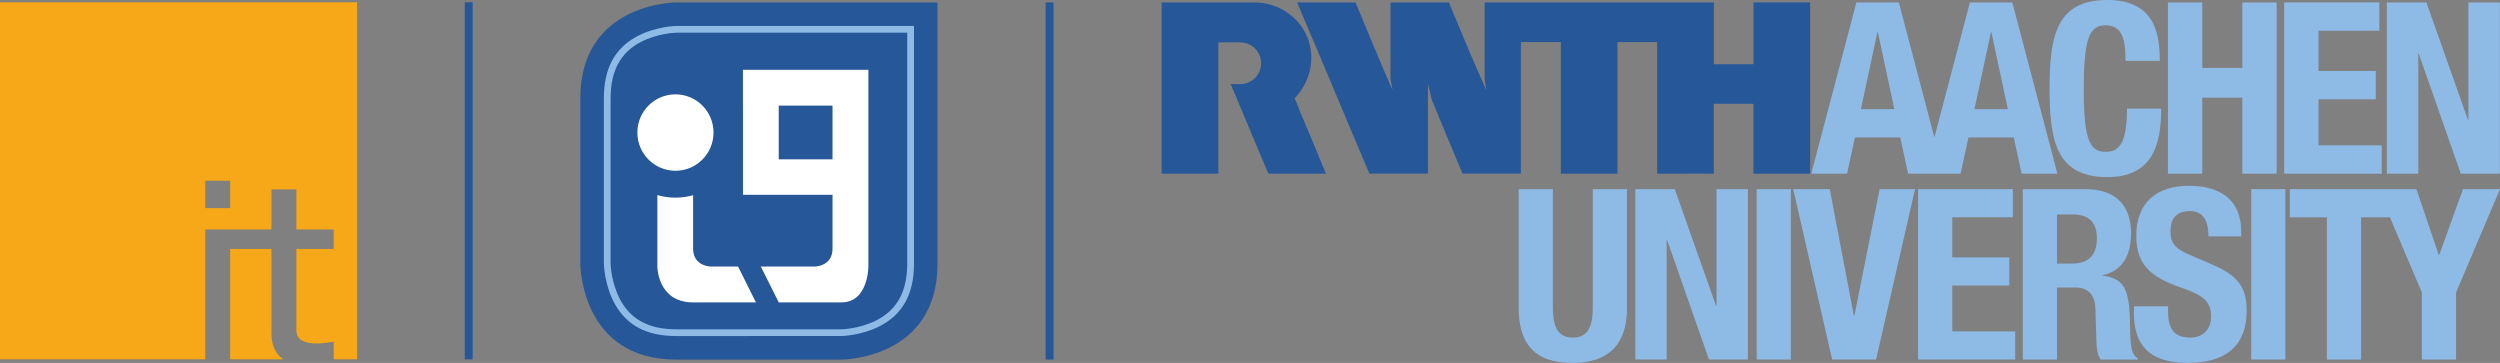 <?xml version="1.0" encoding="UTF-8" standalone="no"?>
<!-- Created with Inkscape (http://www.inkscape.org/) -->

<svg
   xmlns:dc="http://purl.org/dc/elements/1.1/"
   xmlns:cc="http://creativecommons.org/ns#"
   xmlns:rdf="http://www.w3.org/1999/02/22-rdf-syntax-ns#"
   xmlns:svg="http://www.w3.org/2000/svg"
   xmlns="http://www.w3.org/2000/svg"
   xmlns:sodipodi="http://sodipodi.sourceforge.net/DTD/sodipodi-0.dtd"
   xmlns:inkscape="http://www.inkscape.org/namespaces/inkscape"
   width="112.009mm"
   height="16.26mm"
   viewBox="0 0 112.009 16.26"
   version="1.1"
   id="svg8"
   inkscape:version="0.92.4 (5da689c313, 2019-01-14)"
   sodipodi:docname="itc_i9_rwth.svg">
  <rect x="0" y="0" width="112.009" height="16.26" fill="#808080" stroke="none"/>
  <defs
     id="defs2" />
  <sodipodi:namedview
     id="base"
     pagecolor="#ffffff"
     bordercolor="#666666"
     borderopacity="1.0"
     inkscape:pageopacity="0.0"
     inkscape:pageshadow="2"
     inkscape:zoom="2.0000001"
     inkscape:cx="239.2834"
     inkscape:cy="88.376786"
     inkscape:document-units="mm"
     inkscape:current-layer="layer1"
     showgrid="false"
     fit-margin-top="0"
     fit-margin-left="0"
     fit-margin-right="0"
     fit-margin-bottom="0"
     inkscape:window-width="1920"
     inkscape:window-height="1147"
     inkscape:window-x="1912"
     inkscape:window-y="-8"
     inkscape:window-maximized="1" />
  <g
     inkscape:label="Ebene 1"
     inkscape:groupmode="layer"
     id="layer1"
     transform="translate(68.88,-141.238)">
    <path
       inkscape:connector-curvature="0"
       id="path827"
       style="fill:#8ebae6;fill-opacity:1;fill-rule:nonzero;stroke:none;stroke-width:0.035"
       d="m 21.749,157.348 h 1.532 v -3.229 h 0.819 c 0.617,0 0.883,0.364 0.904,0.962 l 0.042,1.466 c 0.011,0.299 0.043,0.588 0.192,0.802 h 1.659 v -0.064 c -0.287,-0.15 -0.329,-0.567 -0.34,-1.369 -0.022,-1.615 -0.181,-2.192 -1.223,-2.331 v -0.021 c 0.861,-0.182 1.266,-0.866 1.266,-1.882 0,-1.305 -0.766,-1.968 -2.022,-1.968 H 21.749 Z m 1.532,-6.502 h 0.723 c 0.691,0 1.064,0.353 1.064,1.059 0,0.824 -0.416,1.144 -1.15,1.144 h -0.638 v -2.203" />
    <path
       inkscape:connector-curvature="0"
       id="path829"
       style="fill:#8ebae6;fill-opacity:1;fill-rule:nonzero;stroke:none;stroke-width:0.035"
       d="m -0.837,149.712 v 5.326 c 0,2.043 1.181,2.46 2.426,2.46 1.245,0 2.425,-0.513 2.425,-2.46 v -5.326 H 2.482 v 5.326 c 0,0.76 -0.181,1.326 -0.894,1.326 -0.713,0 -0.894,-0.567 -0.894,-1.326 v -5.326 h -1.532" />
    <path
       inkscape:connector-curvature="0"
       id="path831"
       style="fill:#8ebae6;fill-opacity:1;fill-rule:nonzero;stroke:none;stroke-width:0.035"
       d="m 4.389,149.712 v 7.635 h 1.404 v -5.347 H 5.815 l 1.873,5.347 h 1.744 v -7.635 H 8.027 v 5.229 H 8.006 L 6.155,149.712 H 4.389" />
    <path
       inkscape:connector-curvature="0"
       id="path833"
       style="fill:#8ebae6;fill-opacity:1;fill-rule:nonzero;stroke:none;stroke-width:0.035"
       d="M 11.357,149.712 H 9.826 v 7.635 h 1.531 v -7.635" />
    <path
       inkscape:connector-curvature="0"
       id="path835"
       style="fill:#8ebae6;fill-opacity:1;fill-rule:nonzero;stroke:none;stroke-width:0.035"
       d="m 11.463,149.712 1.744,7.635 h 1.968 l 1.745,-7.635 h -1.585 l -1.128,5.647 h -0.032 l -1.075,-5.647 h -1.638" />
    <path
       inkscape:connector-curvature="0"
       id="path837"
       style="fill:#8ebae6;fill-opacity:1;fill-rule:nonzero;stroke:none;stroke-width:0.035"
       d="m 17.057,149.712 v 7.635 h 4.351 v -1.262 h -2.819 v -2.053 h 2.554 v -1.262 h -2.554 v -1.797 h 2.713 v -1.262 H 17.057" />
    <path
       inkscape:connector-curvature="0"
       id="path839"
       style="fill:#8ebae6;fill-opacity:1;fill-rule:nonzero;stroke:none;stroke-width:0.035"
       d="m 26.727,154.963 v 0.31 c 0,1.412 0.681,2.224 2.415,2.224 1.659,0 2.638,-0.727 2.638,-2.342 0,-0.93 -0.298,-1.518 -1.447,-2.021 l -1.181,-0.513 c -0.649,-0.278 -0.787,-0.567 -0.787,-1.038 0,-0.449 0.181,-0.887 0.872,-0.887 0.585,0 0.83,0.417 0.83,1.133 h 1.468 v -0.214 c 0,-1.465 -0.99,-2.053 -2.351,-2.053 -1.447,0 -2.351,0.759 -2.351,2.245 0,1.273 0.628,1.84 1.989,2.31 1.011,0.353 1.362,0.61 1.362,1.305 0,0.642 -0.447,0.941 -0.915,0.941 -0.809,0 -1.011,-0.46 -1.011,-1.176 v -0.225 h -1.532" />
    <path
       inkscape:connector-curvature="0"
       id="path841"
       style="fill:#8ebae6;fill-opacity:1;fill-rule:nonzero;stroke:none;stroke-width:0.035"
       d="m 33.513,149.712 h -1.532 v 7.635 h 1.532 v -7.635" />
    <path
       inkscape:connector-curvature="0"
       id="path843"
       style="fill:#8ebae6;fill-opacity:1;fill-rule:nonzero;stroke:none;stroke-width:0.035"
       d="m 41.47,149.712 -1.064,2.951 h -0.021 l -1,-2.951 h -5.671 v 1.262 h 1.659 v 6.374 h 1.532 v -6.374 h 1.292 l 1.432,3.369 v 3.005 h 1.532 v -3.005 l 1.968,-4.631 h -1.66" />
    <path
       inkscape:connector-curvature="0"
       id="path845"
       style="fill:#255799;fill-opacity:1;fill-rule:nonzero;stroke:none;stroke-width:0.035"
       d="m -14.295,149.018 h -2.538 v -7.67 h 4.163 c 1.13,0 2.103,0.735 2.42,1.709 0.294,0.902 0.043,1.882 -0.621,2.58 0.088,0.24 0.174,0.428 0.256,0.644 0.184,0.427 0.353,0.854 0.537,1.276 l 0.604,1.461 h -0.015 -2.558 c 0,0.001 -0.021,-0.062 -0.041,-0.087 -0.102,-0.226 -0.194,-0.468 -0.296,-0.695 l -0.619,-1.476 c -0.246,-0.597 -0.491,-1.161 -0.737,-1.757 0.307,-0.008 0.536,0.049 0.832,-0.087 0.208,-0.103 0.523,-0.358 0.531,-0.848 -0.009,-0.243 -0.075,-0.427 -0.235,-0.618 -0.161,-0.178 -0.392,-0.31 -0.695,-0.314 0,0 -0.986,-7e-4 -0.986,0 v 5.883" />
    <path
       inkscape:connector-curvature="0"
       id="path847"
       style="fill:#255799;fill-opacity:1;fill-rule:nonzero;stroke:none;stroke-width:0.035"
       d="m 12.22,141.348 v 7.67 H 9.681 v -3.128 H 9.445 7.925 7.904 v 3.128 c -0.461,0 -0.957,-0.005 -1.417,0 H 5.366 v -5.895 H 3.59 v 0.185 0.555 2.526 2.629 H 3.57 1.052 v -3.179 -0.124 -2.593 h -1.791 v 2.783 3.112 H -3.354 c -0.455,-1.106 -0.936,-2.222 -1.381,-3.323 -0.051,-0.231 -0.102,-0.463 -0.169,-0.689 v 4.012 h -2.62 c -0.519,-1.214 -1.018,-2.404 -1.536,-3.636 -0.18,-0.427 -0.326,-0.774 -0.512,-1.218 l -0.025,-0.058 -0.403,-0.951 -0.577,-1.359 c -0.051,-0.155 -0.133,-0.294 -0.184,-0.448 h 2.614 c 0.538,1.311 1.08,2.608 1.643,3.899 l 0.015,0.031 c -0.02,-0.149 -0.067,-0.339 -0.092,-0.484 v -2.289 c 0.005,-0.365 0,-0.782 0,-1.157 h 2.62 c 0.033,0.084 0.052,0.129 0.077,0.195 0.307,0.725 0.599,1.445 0.906,2.166 l 0.686,1.569 c -0.016,-0.165 -0.051,-0.324 -0.072,-0.484 v -3.446 h 0.21 1.781 6.448 1.832 v 0.478 2.289 h 0.123 1.654 v -2.768 h 1.324 1.215" />
    <path
       inkscape:connector-curvature="0"
       id="path849"
       style="fill:#8ebae6;fill-opacity:1;fill-rule:nonzero;stroke:none;stroke-width:0.035"
       d="m 19.583,146.128 0.738,-3.448 h 0.021 l 0.737,3.448 z m -5.087,0 0.738,-3.448 h 0.021 l 0.737,3.448 z m 6.786,-4.78 h -1.903 l -1.592,6.045 -1.592,-6.045 h -1.903 l -2.02,7.67 h 1.603 l 0.352,-1.622 h 2.031 l 0.352,1.622 h 2.351 l 0.352,-1.622 h 2.031 l 0.352,1.622 h 1.603 l -2.02,-7.67" />
    <path
       inkscape:connector-curvature="0"
       id="path851"
       style="fill:#8ebae6;fill-opacity:1;fill-rule:nonzero;stroke:none;stroke-width:0.035"
       d="m 27.885,143.965 c 0,-1.112 -0.159,-2.727 -2.351,-2.727 -2.298,0 -2.585,1.647 -2.585,3.967 0,2.321 0.287,3.968 2.585,3.968 2.011,0 2.415,-1.422 2.415,-3.069 h -1.532 c 0,1.647 -0.404,1.935 -0.958,1.935 -0.659,0 -0.978,-0.417 -0.978,-2.727 0,-2.16 0.181,-2.941 0.957,-2.941 0.691,0 0.915,0.481 0.915,1.594 h 1.531" />
    <path
       inkscape:connector-curvature="0"
       id="path853"
       style="fill:#8ebae6;fill-opacity:1;fill-rule:nonzero;stroke:none;stroke-width:0.035"
       d="m 28.251,149.018 h 1.539 v -3.405 h 1.795 v 3.405 h 1.539 v -7.669 h -1.539 v 2.932 h -1.795 v -2.932 h -1.539 v 7.669" />
    <path
       inkscape:connector-curvature="0"
       id="path855"
       style="fill:#8ebae6;fill-opacity:1;fill-rule:nonzero;stroke:none;stroke-width:0.035"
       d="m 33.458,141.347 v 7.671 h 4.372 v -1.268 h -2.832 v -2.063 h 2.565 v -1.268 h -2.565 v -1.805 h 2.725 v -1.268 h -4.265" />
    <path
       inkscape:connector-curvature="0"
       id="path857"
       style="fill:#8ebae6;fill-opacity:1;fill-rule:nonzero;stroke:none;stroke-width:0.035"
       d="m 38.058,141.349 v 7.669 h 1.411 v -5.371 h 0.021 l 1.881,5.371 h 1.753 v -7.669 h -1.411 v 5.252 h -0.022 l -1.859,-5.252 h -1.774" />
    <path
       inkscape:connector-curvature="0"
       id="path859"
       style="fill:#255799;fill-opacity:1;fill-rule:nonzero;stroke:none;stroke-width:0.035"
       d="m -22.032,157.348 h 0.353 v -16 h -0.353 v 16" />
    <path
       inkscape:connector-curvature="0"
       id="path861"
       style="fill:#255799;fill-opacity:1;fill-rule:nonzero;stroke:none;stroke-width:0.035"
       d="m -26.877,141.348 h -11.707 c 0,0 -4.295,0 -4.295,4.294 v 7.412 c 0,0 0,4.294 4.295,4.294 h 7.413 c 0,0 4.295,0 4.295,-4.294 v -11.706" />
    <path
       inkscape:connector-curvature="0"
       id="path863"
       style="fill:#8ebae6;fill-opacity:1;fill-rule:nonzero;stroke:none;stroke-width:0.035"
       d="m -38.585,156.294 c -1.341,0 -2.252,-0.492 -2.783,-1.503 -0.433,-0.823 -0.456,-1.703 -0.457,-1.741 v -7.409 c 0,-1.341 0.491,-2.251 1.503,-2.783 0.823,-0.433 1.703,-0.457 1.74,-0.458 h 10.652 v 10.653 c 0,1.367 -0.512,2.288 -1.565,2.815 -0.815,0.407 -1.668,0.425 -1.677,0.425 z m 0.007,-13.591 c -0.045,10e-4 -0.85,0.026 -1.604,0.423 -0.902,0.474 -1.341,1.297 -1.341,2.516 v 7.406 c 7.06e-4,0.032 0.023,0.843 0.423,1.603 0.475,0.902 1.298,1.341 2.516,1.341 h 7.412 c 0.006,-4.3e-4 0.791,-0.018 1.542,-0.394 0.94,-0.47 1.397,-1.302 1.397,-2.544 V 142.703 H -38.578" />
    <path
       inkscape:connector-curvature="0"
       id="path865"
       style="fill:#ffffff;fill-opacity:1;fill-rule:nonzero;stroke:none;stroke-width:0.035"
       d="m -33.99,148.378 h 2.41 v -2.41 h -2.41 z m -1.604,-2.407 v -1.607 h 5.621 v 8.817 c 0,0 0,1.604 -1.204,1.604 h -2.812 l -0.803,-1.604 h 2.409 c 0,0 0.803,0 0.803,-0.803 v -2.412 h -2.005 -2.008 v -3.995 h 2.82e-4" />
    <path
       inkscape:connector-curvature="0"
       id="path867"
       style="fill:#ffffff;fill-opacity:1;fill-rule:nonzero;stroke:none;stroke-width:0.035"
       d="m -35.812,153.181 h -1.212 c 0,0 -0.803,0 -0.803,-0.804 v -2.394 c -0.251,0.071 -0.517,0.11 -0.79,0.11 -0.278,0 -0.55,-0.039 -0.81,-0.114 v 3.203 c 0,0 0,1.604 1.601,1.604 h 2.814 l -0.799,-1.604" />
    <path
       inkscape:connector-curvature="0"
       id="path869"
       style="fill:#ffffff;fill-opacity:1;fill-rule:nonzero;stroke:none;stroke-width:0.035"
       d="m -40.324,147.177 c 0,-0.945 0.764,-1.712 1.706,-1.712 0.943,0 1.706,0.766 1.706,1.712 0,0.945 -0.764,1.712 -1.706,1.712 -0.942,0 -1.706,-0.766 -1.706,-1.712" />
    <path
       inkscape:connector-curvature="0"
       id="path939"
       style="fill:#255799;fill-opacity:1;fill-rule:nonzero;stroke:none;stroke-width:0.035"
       d="m -48.056,157.338 h 0.353 v -16 h -0.353 v 16" />
    <path
       inkscape:connector-curvature="0"
       id="path941"
       style="fill:#f6a818;fill-opacity:1;fill-rule:nonzero;stroke:none;stroke-width:0.035"
       d="m -52.88,157.338 v -16 h -16 v 16 h 9.197 v -5.818 h 0.021 1.094 1.851 v -1.795 h 1.115 v 1.795 h 1.673 v 0.87 h -1.673 v 3.601 c 0,0.238 0.08,0.403 0.24,0.496 0.16,0.093 0.381,0.139 0.663,0.139 0.126,0 0.254,-0.007 0.384,-0.022 0.13,-0.015 0.258,-0.034 0.385,-0.056 v 0.79 z m -5.688,-6.776 h -1.115 v -1.226 h 1.115 z m 1.851,1.828 h -1.851 v 4.948 h 2.389 c -0.07,-0.044 -0.134,-0.092 -0.187,-0.149 -0.234,-0.249 -0.351,-0.585 -0.351,-1.009 v -3.791" />
  </g>
</svg>
